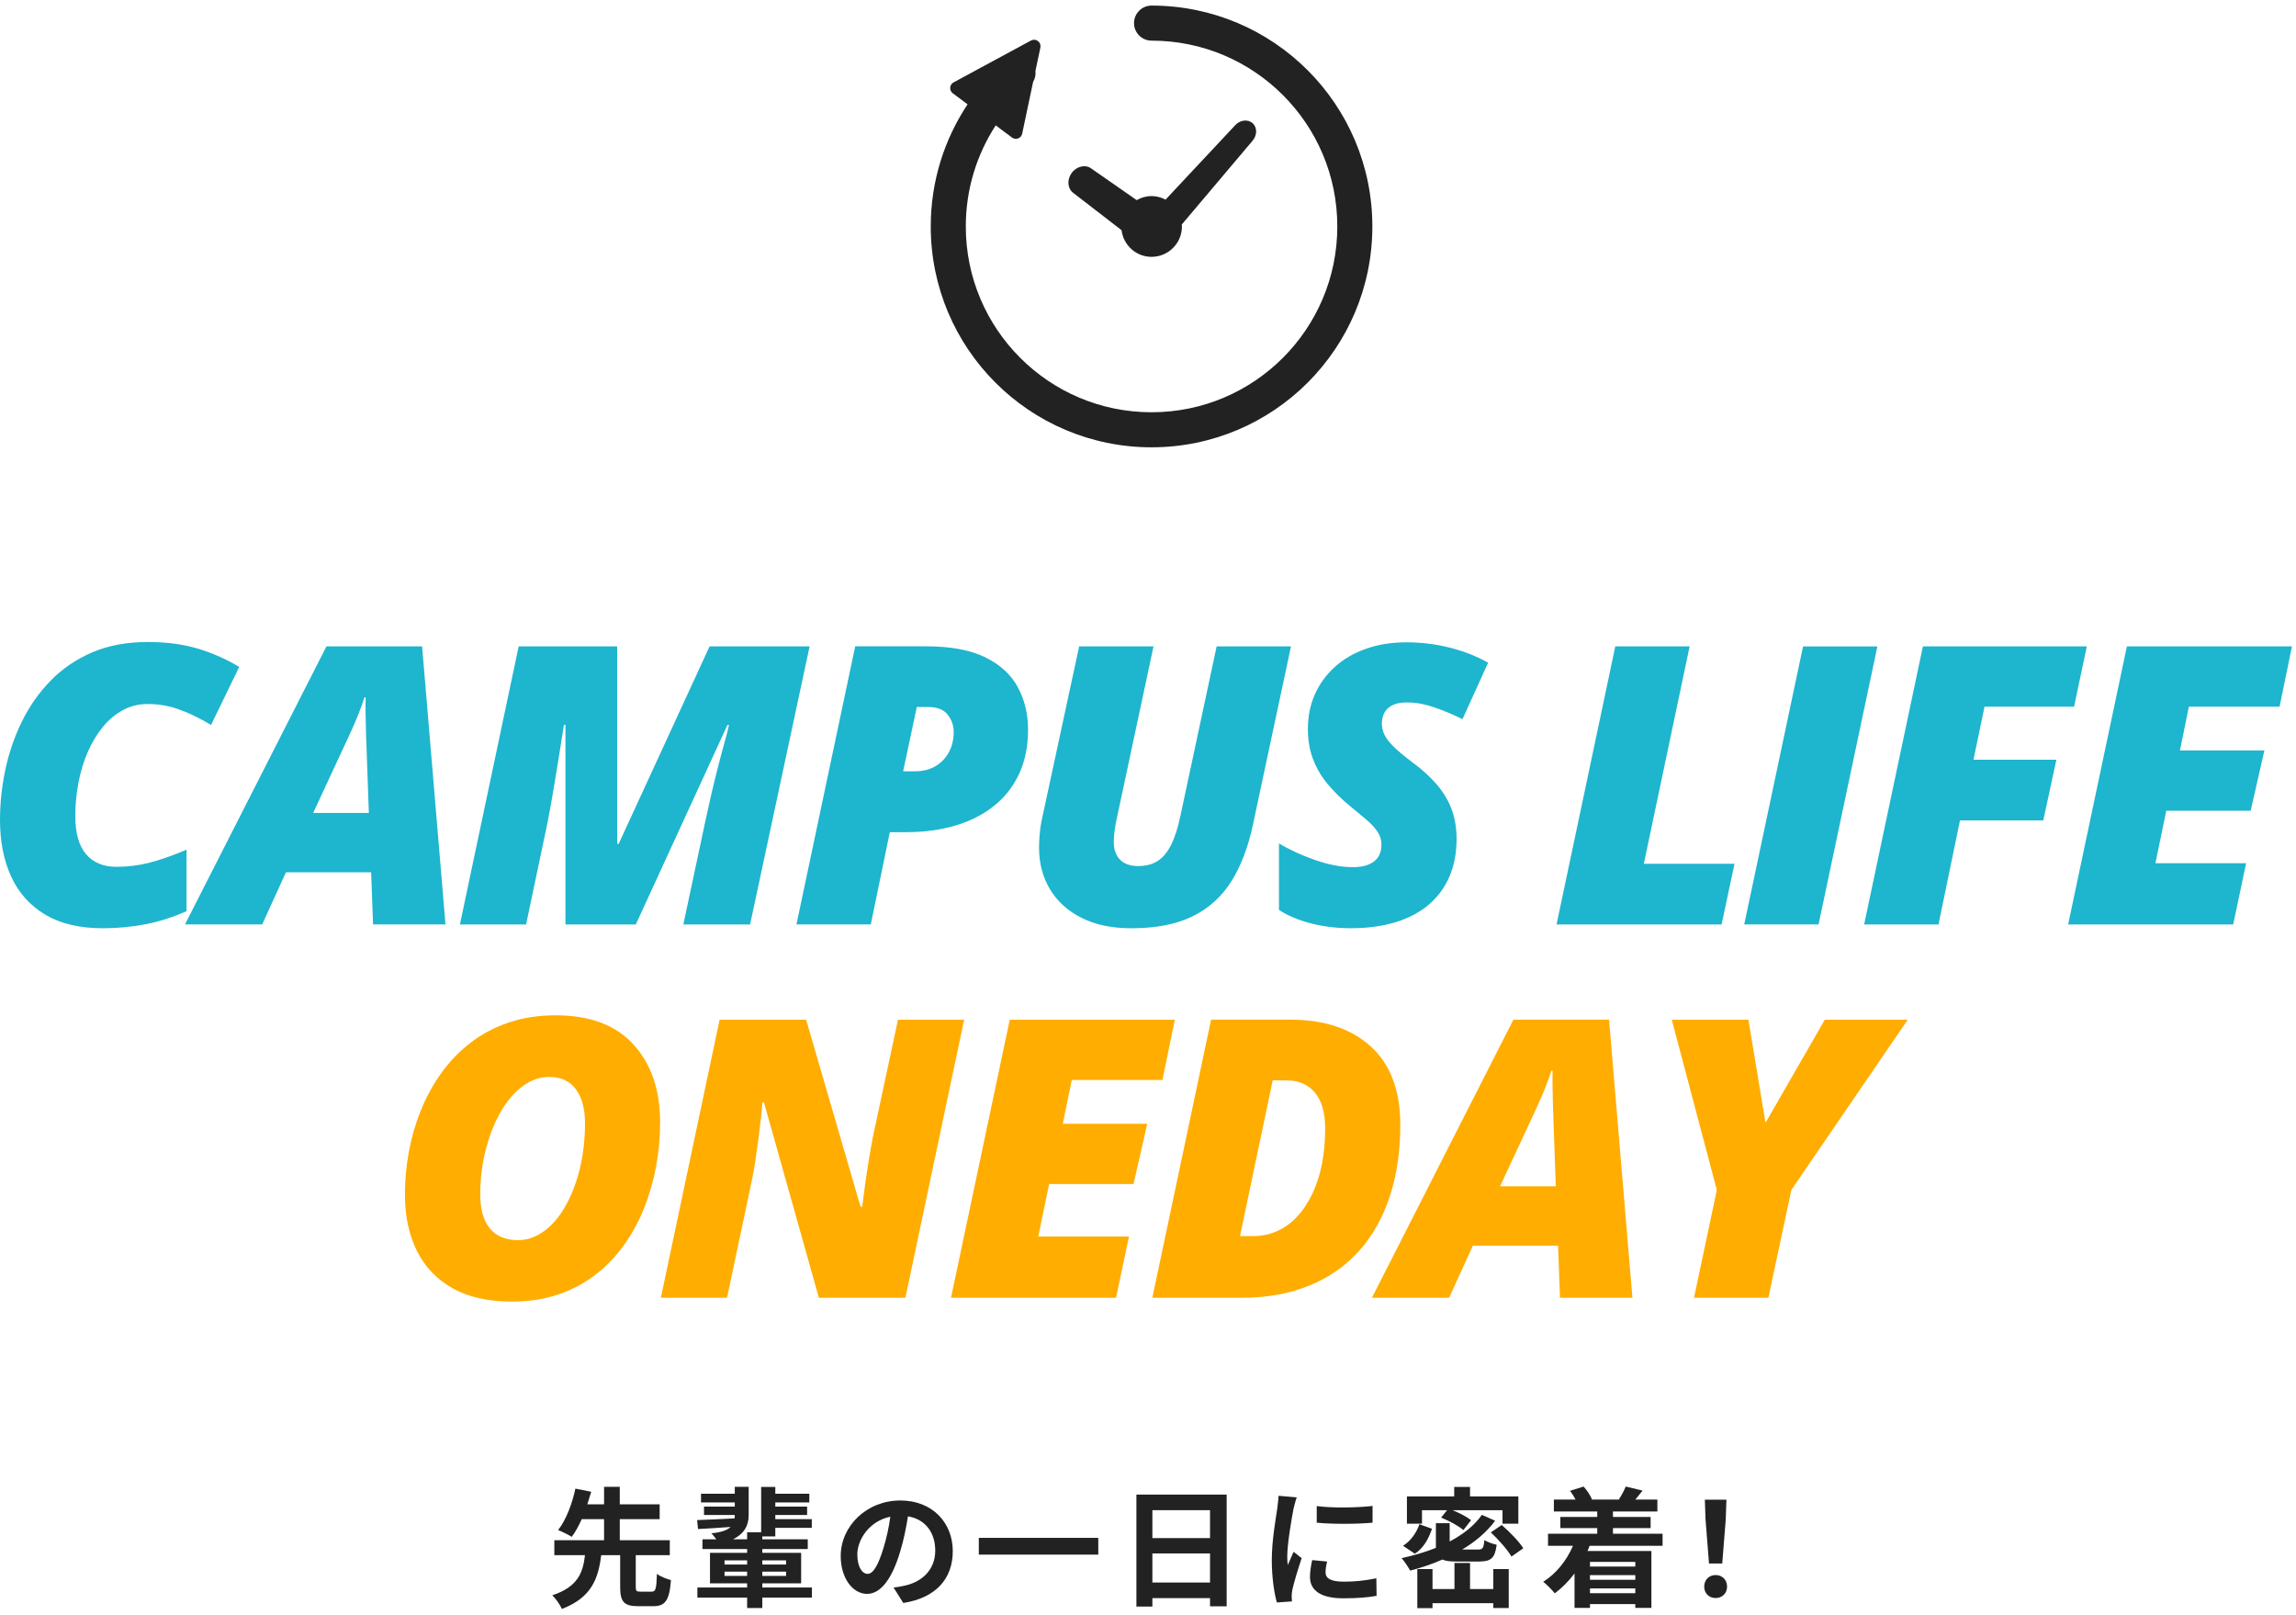 <?xml version="1.0" encoding="UTF-8" standalone="no"?>
<!DOCTYPE svg PUBLIC "-//W3C//DTD SVG 1.1//EN" "http://www.w3.org/Graphics/SVG/1.1/DTD/svg11.dtd">
<svg width="100%" height="100%" viewBox="0 0 283 199" version="1.1" xmlns="http://www.w3.org/2000/svg" xmlns:xlink="http://www.w3.org/1999/xlink" xml:space="preserve" xmlns:serif="http://www.serif.com/" style="fill-rule:evenodd;clip-rule:evenodd;stroke-linejoin:round;stroke-miterlimit:2;">
    <g transform="matrix(1,0,0,1,-355,-2906)">
        <g id="c12_oneday">
            <g transform="matrix(1,0,0,1,435.331,3091.34)">
                <path d="M0,10.788C0.48,10.788 0.576,10.484 0.641,8.595C1.024,8.915 1.857,9.235 2.369,9.363C2.177,11.892 1.665,12.58 0.177,12.58L-1.681,12.58C-3.474,12.58 -3.89,11.989 -3.89,10.18L-3.89,6.29L-6.227,6.29C-6.578,9.14 -7.395,11.524 -11.076,12.917C-11.301,12.405 -11.828,11.636 -12.261,11.236C-9.075,10.196 -8.467,8.403 -8.228,6.29L-12.005,6.29L-12.005,4.45L-5.874,4.45L-5.874,1.856L-8.627,1.856C-8.995,2.673 -9.411,3.441 -9.859,4.033C-10.292,3.761 -11.092,3.377 -11.54,3.201C-10.5,1.889 -9.748,-0.273 -9.411,-1.905L-7.459,-1.521C-7.603,-1.025 -7.763,-0.513 -7.939,0.032L-5.874,0.032L-5.874,-2.129L-3.938,-2.129L-3.938,0.032L0.977,0.032L0.977,1.856L-3.938,1.856L-3.938,4.45L2.226,4.45L2.226,6.29L-1.969,6.29L-1.969,10.18C-1.969,10.708 -1.889,10.788 -1.393,10.788L0,10.788Z" style="fill:rgb(34,34,34);fill-rule:nonzero;"/>
            </g>
            <g transform="matrix(1,0,0,1,355,3089.1)">
                <path d="M96.891,10.564L93.961,10.564L93.961,11.092L96.891,11.092L96.891,10.564ZM93.961,9.684L96.891,9.684L96.891,9.172L93.961,9.172L93.961,9.684ZM92.089,10.564L89.304,10.564L89.304,11.092L92.089,11.092L92.089,10.564ZM89.304,9.684L92.089,9.684L92.089,9.172L89.304,9.172L89.304,9.684ZM100.076,13.765L93.961,13.765L93.961,15.046L92.089,15.046L92.089,13.765L85.958,13.765L85.958,12.517L92.089,12.517L92.089,12.005L87.511,12.005L87.511,8.243L92.089,8.243L92.089,7.779L86.582,7.779L86.582,6.578L88.295,6.578C88.087,6.306 87.863,6.018 87.687,5.842C88.936,5.714 89.655,5.442 90.056,5.058C88.599,5.17 87.175,5.25 86.038,5.314L85.926,4.21C87.158,4.161 88.823,4.097 90.552,4.001C90.568,3.873 90.568,3.745 90.568,3.601L90.568,3.585L86.774,3.585L86.774,2.545L90.568,2.545L90.568,2.033L86.406,2.033L86.406,0.96L90.568,0.96L90.568,0.112L92.28,0.112L92.28,3.617C92.28,4.834 91.769,5.874 90.344,6.578L92.089,6.578L92.089,5.714L93.817,5.714L93.817,0.128L95.562,0.128L95.562,0.96L99.756,0.96L99.756,2.033L95.562,2.033L95.562,2.545L99.483,2.545L99.483,3.585L95.562,3.585L95.562,4.097L100.06,4.097L100.06,5.17L95.562,5.17L95.562,6.226L93.961,6.226L93.961,6.578L99.563,6.578L99.563,7.779L93.961,7.779L93.961,8.243L98.747,8.243L98.747,12.005L93.961,12.005L93.961,12.517L100.076,12.517L100.076,13.765Z" style="fill:rgb(34,34,34);fill-rule:nonzero;"/>
            </g>
            <g transform="matrix(1,0,0,1,461.937,3094.48)">
                <path d="M0,5.458C0.672,5.458 1.297,4.45 1.953,2.289C2.32,1.104 2.625,-0.256 2.801,-1.585C0.16,-1.041 -1.265,1.296 -1.265,3.057C-1.265,4.674 -0.624,5.458 0,5.458M4.401,9.043L3.201,7.139C3.81,7.075 4.258,6.979 4.689,6.882C6.738,6.402 8.339,4.93 8.339,2.593C8.339,0.384 7.139,-1.265 4.978,-1.633C4.754,-0.272 4.481,1.2 4.018,2.705C3.057,5.938 1.681,7.923 -0.064,7.923C-1.841,7.923 -3.313,5.97 -3.313,3.265C-3.313,-0.433 -0.112,-3.585 4.033,-3.585C8.003,-3.585 10.5,-0.833 10.5,2.657C10.5,6.034 8.436,8.419 4.401,9.043" style="fill:rgb(34,34,34);fill-rule:nonzero;"/>
            </g>
            <g transform="matrix(-1,0,0,1,611.018,3088.81)">
                <rect x="120.646" y="6.691" width="14.726" height="2.064" style="fill:rgb(34,34,34);"/>
            </g>
            <g transform="matrix(1,0,0,1,355,3089.88)">
                <path d="M149.146,7.539L142.04,7.539L142.04,11.124L149.146,11.124L149.146,7.539ZM142.04,5.65L149.146,5.65L149.146,2.209L142.04,2.209L142.04,5.65ZM151.195,0.288L151.195,14.054L149.146,14.054L149.146,13.045L142.04,13.045L142.04,14.086L140.071,14.086L140.071,0.288L151.195,0.288Z" style="fill:rgb(34,34,34);fill-rule:nonzero;"/>
            </g>
            <g transform="matrix(1,0,0,1,524.18,3102.21)">
                <path d="M0,-10.644L0,-8.579C-1.969,-8.403 -4.866,-8.387 -6.883,-8.579L-6.883,-10.628C-4.914,-10.356 -1.729,-10.436 0,-10.644M-5.794,-2.449C-5.794,-1.744 -5.187,-1.312 -3.554,-1.312C-2.129,-1.312 -0.944,-1.44 0.464,-1.728L0.496,0.433C-0.544,0.625 -1.825,0.737 -3.634,0.737C-6.387,0.737 -7.715,-0.24 -7.715,-1.888C-7.715,-2.513 -7.619,-3.153 -7.443,-3.969L-5.603,-3.793C-5.73,-3.265 -5.794,-2.881 -5.794,-2.449M-9.748,-10.276C-9.956,-9.203 -10.517,-6.002 -10.517,-4.401C-10.517,-4.097 -10.5,-3.681 -10.452,-3.361C-10.212,-3.905 -9.956,-4.465 -9.732,-4.994L-8.739,-4.209C-9.188,-2.881 -9.716,-1.136 -9.892,-0.288C-9.94,-0.047 -9.972,0.305 -9.972,0.465C-9.972,0.641 -9.956,0.897 -9.94,1.121L-11.797,1.249C-12.117,0.145 -12.421,-1.808 -12.421,-3.985C-12.421,-6.386 -11.925,-9.091 -11.749,-10.324C-11.701,-10.772 -11.604,-11.38 -11.589,-11.893L-9.348,-11.7C-9.476,-11.364 -9.684,-10.564 -9.748,-10.276" style="fill:rgb(34,34,34);fill-rule:nonzero;"/>
            </g>
            <g transform="matrix(1,0,0,1,540.1,3099.47)">
                <path d="M0,-5.554C0.944,-4.738 2.129,-3.537 2.657,-2.689L1.201,-1.664C0.721,-2.497 -0.399,-3.761 -1.345,-4.641L0,-5.554ZM-1.04,-0.128L0.864,-0.128L0.864,4.674L-1.04,4.674L-1.04,4.082L-8.531,4.082L-8.531,4.69L-10.404,4.69L-10.404,-0.128L-8.531,-0.128L-8.531,2.337L-5.826,2.337L-5.826,-0.88L-3.905,-0.88L-3.905,2.337L-1.04,2.337L-1.04,-0.128ZM-9.828,-5.714L-11.685,-5.714L-11.685,-9.075L-5.858,-9.075L-5.858,-10.244L-3.905,-10.244L-3.905,-9.075L2.049,-9.075L2.049,-5.714L0.097,-5.714L0.097,-7.379L-6.066,-7.379C-5.218,-7.042 -4.289,-6.562 -3.777,-6.146L-4.722,-4.929C-5.313,-5.442 -6.498,-6.082 -7.475,-6.466L-6.738,-7.379L-9.828,-7.379L-9.828,-5.714ZM-8.595,-5.09C-8.995,-3.905 -9.619,-2.721 -10.708,-2.016L-12.165,-2.993C-11.188,-3.601 -10.5,-4.625 -10.147,-5.65L-8.595,-5.09ZM-5.618,-1.056C-6.387,-1.056 -6.931,-1.12 -7.314,-1.296C-8.579,-0.736 -9.924,-0.288 -11.284,0.064C-11.509,-0.336 -12.005,-1.104 -12.341,-1.472C-10.868,-1.792 -9.428,-2.209 -8.115,-2.737L-8.115,-5.778L-6.418,-5.778L-6.418,-3.521C-4.77,-4.386 -3.377,-5.474 -2.448,-6.803L-0.816,-6.082C-1.856,-4.674 -3.265,-3.489 -4.882,-2.529L-2.945,-2.529C-2.337,-2.529 -2.225,-2.689 -2.145,-3.697C-1.792,-3.457 -1.088,-3.217 -0.624,-3.121C-0.832,-1.472 -1.312,-1.056 -2.785,-1.056L-5.618,-1.056Z" style="fill:rgb(34,34,34);fill-rule:nonzero;"/>
            </g>
            <g transform="matrix(1,0,0,1,355,3089.05)">
                <path d="M201.563,12.677L195.976,12.677L195.976,13.269L201.563,13.269L201.563,12.677ZM201.563,11.044L195.976,11.044L195.976,11.62L201.563,11.62L201.563,11.044ZM195.977,9.988L201.564,9.988L201.564,9.412L195.977,9.412L195.977,9.988ZM195.929,7.427C195.849,7.651 195.769,7.859 195.673,8.067L203.548,8.067L203.548,15.078L201.563,15.078L201.563,14.614L195.977,14.614L195.977,15.078L194.072,15.078L194.072,10.836C193.352,11.796 192.52,12.629 191.639,13.285C191.335,12.901 190.631,12.181 190.215,11.861C191.799,10.868 193.096,9.268 193.88,7.427L190.807,7.427L190.807,5.938L196.873,5.938L196.873,5.25L192.327,5.25L192.327,3.873L196.873,3.873L196.873,3.201L191.527,3.201L191.527,1.728L194.2,1.728C194.008,1.36 193.768,0.976 193.512,0.656L195.192,0.128C195.608,0.592 196.041,1.232 196.217,1.697L196.137,1.728L199.658,1.728L199.546,1.697C199.851,1.232 200.219,0.576 200.379,0.128L202.459,0.624C202.14,1.04 201.835,1.408 201.563,1.728L204.284,1.728L204.284,3.201L198.81,3.201L198.81,3.873L203.452,3.873L203.452,5.25L198.81,5.25L198.81,5.938L204.925,5.938L204.925,7.427L195.929,7.427Z" style="fill:rgb(34,34,34);fill-rule:nonzero;"/>
            </g>
            <g transform="matrix(1,0,0,1,565.217,3100.53)">
                <path d="M0,-7.347L-0.08,-9.732L2.577,-9.732L2.497,-7.347L2.064,-1.873L0.432,-1.873L0,-7.347ZM-0.16,0.977C-0.16,0.128 0.448,-0.448 1.248,-0.448C2.049,-0.448 2.657,0.128 2.657,0.977C2.657,1.809 2.049,2.385 1.248,2.385C0.432,2.385 -0.16,1.809 -0.16,0.977" style="fill:rgb(34,34,34);fill-rule:nonzero;"/>
            </g>
            <g transform="matrix(1,0,0,1,367.68,2985.11)">
                <path d="M0,35.273C-2.859,35.273 -5.227,34.714 -7.102,33.597C-8.977,32.48 -10.375,30.921 -11.297,28.921C-12.219,26.921 -12.68,24.593 -12.68,21.937C-12.68,19.89 -12.461,17.828 -12.023,15.75C-11.586,13.671 -10.906,11.691 -9.984,9.808C-9.063,7.925 -7.883,6.246 -6.445,4.769C-5.008,3.293 -3.297,2.128 -1.312,1.277C0.672,0.425 2.953,0 5.531,0C7.812,0 9.859,0.269 11.672,0.808C13.484,1.347 15.195,2.101 16.805,3.07L13.336,10.218C11.883,9.359 10.547,8.714 9.328,8.285C8.109,7.855 6.844,7.64 5.531,7.64C4.422,7.64 3.402,7.89 2.473,8.39C1.543,8.89 0.715,9.586 -0.012,10.476C-0.738,11.367 -1.355,12.394 -1.863,13.558C-2.371,14.722 -2.754,15.98 -3.012,17.332C-3.27,18.683 -3.398,20.062 -3.398,21.468C-3.398,23.546 -2.957,25.105 -2.074,26.144C-1.191,27.183 0.062,27.703 1.687,27.703C3.078,27.703 4.437,27.531 5.766,27.187C7.094,26.843 8.609,26.312 10.313,25.593L10.313,33.164C8.641,33.914 6.949,34.453 5.238,34.781C3.527,35.109 1.781,35.273 0,35.273" style="fill:rgb(30,181,206);fill-rule:nonzero;"/>
            </g>
            <g transform="matrix(1,0,0,1,393.598,2999.38)">
                <path d="M0,6.797L6.867,6.797L6.516,-3.047C6.5,-3.812 6.484,-4.57 6.469,-5.32C6.453,-6.07 6.453,-6.781 6.469,-7.453L6.328,-7.453C6.094,-6.734 5.84,-6.031 5.566,-5.344C5.293,-4.656 4.992,-3.953 4.664,-3.234L0,6.797ZM-15.797,20.531L1.641,-13.734L13.43,-13.734L16.312,20.531L7.383,20.531L7.148,14.109L-3.352,14.109L-6.281,20.531L-15.797,20.531Z" style="fill:rgb(30,181,206);fill-rule:nonzero;"/>
            </g>
            <g transform="matrix(1,0,0,1,411.688,2985.65)">
                <path d="M0,34.266L7.242,0L19.383,0L19.383,24.328L19.57,24.328L30.773,0L43.102,0L35.766,34.266L27.539,34.266L30.281,21.399C30.797,19.008 31.25,17.047 31.641,15.516C32.031,13.985 32.355,12.762 32.613,11.848C32.871,10.934 33.055,10.211 33.164,9.68L32.977,9.68L21.68,34.266L13.008,34.266L13.008,9.68L12.82,9.68C12.57,11.289 12.328,12.817 12.094,14.262C11.859,15.707 11.637,17.047 11.426,18.282C11.215,19.516 11.008,20.649 10.805,21.68L8.156,34.266L0,34.266Z" style="fill:rgb(30,181,206);fill-rule:nonzero;"/>
            </g>
            <g transform="matrix(1,0,0,1,466.317,3004.51)">
                <path d="M0,-3.469L1.477,-3.469C2.445,-3.469 3.285,-3.68 3.996,-4.102C4.707,-4.524 5.258,-5.102 5.648,-5.836C6.039,-6.571 6.234,-7.399 6.234,-8.321C6.234,-9.102 5.988,-9.809 5.496,-10.442C5.004,-11.074 4.195,-11.391 3.07,-11.391L1.687,-11.391L0,-3.469ZM-13.148,15.398L-5.906,-18.867L2.836,-18.867C5.867,-18.867 8.301,-18.414 10.137,-17.508C11.973,-16.602 13.309,-15.371 14.145,-13.817C14.98,-12.262 15.398,-10.524 15.398,-8.602C15.398,-6.555 15.035,-4.746 14.309,-3.176C13.582,-1.606 12.551,-0.285 11.215,0.785C9.879,1.855 8.293,2.664 6.457,3.211C4.621,3.758 2.594,4.031 0.375,4.031L-1.641,4.031L-3.984,15.398L-13.148,15.398Z" style="fill:rgb(30,181,206);fill-rule:nonzero;"/>
            </g>
            <g transform="matrix(1,0,0,1,494.438,2985.65)">
                <path d="M0,34.734C-2.375,34.734 -4.414,34.308 -6.117,33.457C-7.82,32.605 -9.121,31.429 -10.02,29.929C-10.918,28.429 -11.367,26.726 -11.367,24.82C-11.367,24.336 -11.344,23.808 -11.297,23.238C-11.25,22.668 -11.18,22.132 -11.086,21.632L-6.422,0L2.742,0L-1.828,21.398C-1.922,21.851 -2,22.312 -2.063,22.781C-2.125,23.25 -2.156,23.687 -2.156,24.093C-2.156,25.031 -1.898,25.761 -1.383,26.285C-0.867,26.808 -0.117,27.07 0.867,27.07C1.789,27.07 2.574,26.867 3.223,26.461C3.871,26.054 4.426,25.402 4.887,24.504C5.348,23.605 5.734,22.414 6.047,20.929L10.523,0L19.687,0L15.023,21.843C14.445,24.625 13.563,26.972 12.375,28.886C11.188,30.8 9.594,32.254 7.594,33.246C5.594,34.238 3.063,34.734 0,34.734" style="fill:rgb(30,181,206);fill-rule:nonzero;"/>
            </g>
            <g transform="matrix(1,0,0,1,521.481,2985.15)">
                <path d="M0,35.227C-1.703,35.227 -3.324,35.032 -4.863,34.641C-6.402,34.25 -7.727,33.696 -8.836,32.977L-8.836,24.774C-7.586,25.539 -6.113,26.219 -4.418,26.813C-2.723,27.407 -1.156,27.704 0.281,27.704C0.859,27.704 1.367,27.641 1.805,27.516C2.242,27.391 2.609,27.211 2.906,26.977C3.203,26.743 3.426,26.45 3.574,26.098C3.723,25.747 3.797,25.352 3.797,24.914C3.797,24.336 3.625,23.797 3.281,23.297C2.938,22.797 2.473,22.301 1.887,21.809C1.301,21.317 0.656,20.782 -0.047,20.204C-1.094,19.344 -2.012,18.446 -2.801,17.508C-3.59,16.571 -4.199,15.543 -4.629,14.426C-5.059,13.309 -5.273,12.055 -5.273,10.665C-5.273,9.118 -4.984,7.696 -4.406,6.399C-3.828,5.102 -3.004,3.973 -1.934,3.012C-0.863,2.051 0.418,1.309 1.91,0.786C3.402,0.262 5.055,0 6.867,0C8.711,0 10.496,0.219 12.223,0.657C13.949,1.094 15.523,1.711 16.945,2.508L13.781,9.469C12.688,8.922 11.543,8.442 10.348,8.028C9.152,7.614 8.023,7.407 6.961,7.407C6.305,7.407 5.773,7.489 5.367,7.653C4.961,7.817 4.648,8.028 4.43,8.286C4.211,8.543 4.059,8.821 3.973,9.118C3.887,9.415 3.844,9.704 3.844,9.985C3.844,10.469 3.949,10.934 4.16,11.379C4.371,11.825 4.75,12.317 5.297,12.856C5.844,13.395 6.617,14.04 7.617,14.79C8.883,15.727 9.918,16.68 10.723,17.649C11.527,18.618 12.117,19.637 12.492,20.707C12.867,21.778 13.055,22.954 13.055,24.235C13.055,25.938 12.766,27.469 12.188,28.829C11.609,30.188 10.766,31.344 9.656,32.297C8.547,33.25 7.184,33.977 5.566,34.477C3.949,34.977 2.094,35.227 0,35.227" style="fill:rgb(30,181,206);fill-rule:nonzero;"/>
            </g>
            <g transform="matrix(1,0,0,1,546.856,2985.65)">
                <path d="M0,34.266L7.242,0L16.406,0L10.758,26.789L21.937,26.789L20.344,34.266L0,34.266Z" style="fill:rgb(30,181,206);fill-rule:nonzero;"/>
            </g>
            <g transform="matrix(0.207,-0.978,-0.978,-0.207,593.255,3014.35)">
                <path d="M-10.256,21.616L24.767,21.616L26.662,12.65L-8.361,12.65L-10.256,21.616Z" style="fill:rgb(30,181,206);fill-rule:nonzero;"/>
            </g>
            <g transform="matrix(1,0,0,1,584.771,2985.65)">
                <path d="M0,34.266L7.242,0L27.445,0L25.875,7.43L14.836,7.43L13.477,13.969L23.695,13.969L22.078,21.446L11.813,21.446L9.164,34.266L0,34.266Z" style="fill:rgb(30,181,206);fill-rule:nonzero;"/>
            </g>
            <g transform="matrix(1,0,0,1,609.915,2985.65)">
                <path d="M0,34.266L7.242,0L27.586,0L26.062,7.43L14.883,7.43L13.781,12.821L24.187,12.821L22.5,20.25L12.094,20.25L10.758,26.719L21.937,26.719L20.344,34.266L0,34.266Z" style="fill:rgb(30,181,206);fill-rule:nonzero;"/>
            </g>
            <g transform="matrix(1,0,0,1,418.881,3038.68)">
                <path d="M0,20.133C0.766,20.133 1.5,19.961 2.203,19.617C2.906,19.274 3.566,18.785 4.184,18.153C4.801,17.52 5.355,16.762 5.848,15.879C6.34,14.996 6.766,14.02 7.125,12.949C7.484,11.879 7.758,10.735 7.945,9.516C8.133,8.297 8.227,7.031 8.227,5.719C8.227,3.953 7.852,2.563 7.102,1.547C6.352,0.531 5.266,0.024 3.844,0.024C2.984,0.024 2.18,0.219 1.43,0.61C0.68,1 -0.012,1.539 -0.645,2.227C-1.277,2.914 -1.844,3.719 -2.344,4.641C-2.844,5.563 -3.27,6.563 -3.621,7.641C-3.973,8.719 -4.238,9.836 -4.418,10.992C-4.598,12.149 -4.687,13.305 -4.687,14.461C-4.687,15.696 -4.512,16.735 -4.16,17.578C-3.809,18.422 -3.285,19.059 -2.59,19.488C-1.895,19.918 -1.031,20.133 0,20.133M-0.797,27.703C-3.719,27.703 -6.152,27.156 -8.098,26.063C-10.043,24.969 -11.508,23.434 -12.492,21.457C-13.477,19.481 -13.969,17.164 -13.969,14.508C-13.969,12.727 -13.805,10.953 -13.477,9.188C-13.148,7.422 -12.648,5.715 -11.977,4.067C-11.305,2.418 -10.461,0.891 -9.445,-0.515C-8.43,-1.922 -7.234,-3.152 -5.859,-4.207C-4.484,-5.262 -2.926,-6.086 -1.184,-6.679C0.559,-7.273 2.492,-7.57 4.617,-7.57C8.836,-7.57 12.035,-6.367 14.215,-3.961C16.395,-1.554 17.484,1.641 17.484,5.625C17.484,7.406 17.324,9.184 17.004,10.957C16.684,12.731 16.199,14.442 15.551,16.09C14.902,17.738 14.078,19.266 13.078,20.672C12.078,22.078 10.902,23.309 9.551,24.363C8.199,25.418 6.664,26.238 4.945,26.824C3.227,27.41 1.312,27.703 -0.797,27.703" style="fill:rgb(255,173,0);fill-rule:nonzero;"/>
            </g>
            <g transform="matrix(1,0,0,1,436.456,3031.65)">
                <path d="M0,34.266L7.242,0L17.906,0L24.609,23.039L24.82,23.039C24.898,22.352 25.012,21.477 25.16,20.414C25.309,19.352 25.473,18.274 25.652,17.18C25.832,16.086 26,15.141 26.156,14.344L29.227,0L37.383,0L30.141,34.266L19.477,34.266L12.703,10.172L12.516,10.172C12.5,10.485 12.453,11.02 12.375,11.778C12.297,12.536 12.195,13.399 12.07,14.368C11.945,15.336 11.809,16.317 11.66,17.309C11.512,18.301 11.352,19.188 11.18,19.969L8.156,34.266L0,34.266Z" style="fill:rgb(255,173,0);fill-rule:nonzero;"/>
            </g>
            <g transform="matrix(1,0,0,1,472.218,3031.65)">
                <path d="M0,34.266L7.242,0L27.586,0L26.062,7.43L14.883,7.43L13.781,12.821L24.187,12.821L22.5,20.25L12.094,20.25L10.758,26.719L21.937,26.719L20.344,34.266L0,34.266Z" style="fill:rgb(255,173,0);fill-rule:nonzero;"/>
            </g>
            <g transform="matrix(1,0,0,1,507.839,3039.24)">
                <path d="M0,19.078L1.617,19.078C2.664,19.078 3.645,18.875 4.559,18.469C5.473,18.062 6.293,17.473 7.02,16.699C7.746,15.926 8.371,14.996 8.895,13.91C9.418,12.824 9.816,11.601 10.09,10.242C10.363,8.883 10.5,7.414 10.5,5.836C10.5,3.883 10.078,2.402 9.234,1.394C8.391,0.387 7.211,-0.117 5.695,-0.117L4.031,-0.117L0,19.078ZM-10.805,26.672L-3.563,-7.594L6.187,-7.594C10.391,-7.594 13.703,-6.492 16.125,-4.289C18.547,-2.086 19.758,1.133 19.758,5.367C19.758,8.023 19.473,10.461 18.902,12.68C18.332,14.898 17.5,16.875 16.406,18.609C15.313,20.344 13.973,21.808 12.387,23.004C10.801,24.199 8.992,25.109 6.961,25.734C4.93,26.359 2.688,26.672 0.234,26.672L-10.805,26.672Z" style="fill:rgb(255,173,0);fill-rule:nonzero;"/>
            </g>
            <g transform="matrix(1,0,0,1,539.898,3045.38)">
                <path d="M0,6.797L6.867,6.797L6.516,-3.047C6.5,-3.812 6.484,-4.57 6.469,-5.32C6.453,-6.07 6.453,-6.781 6.469,-7.453L6.328,-7.453C6.094,-6.734 5.84,-6.031 5.566,-5.344C5.293,-4.656 4.992,-3.953 4.664,-3.234L0,6.797ZM-15.797,20.531L1.641,-13.734L13.43,-13.734L16.312,20.531L7.383,20.531L7.148,14.109L-3.352,14.109L-6.281,20.531L-15.797,20.531Z" style="fill:rgb(255,173,0);fill-rule:nonzero;"/>
            </g>
            <g transform="matrix(1,0,0,1,563.8,3031.65)">
                <path d="M0,34.266L2.813,20.977L-2.742,0L6.703,0L8.813,12.704L16.125,0L26.344,0L12,20.977L9.164,34.266L0,34.266Z" style="fill:rgb(255,173,0);fill-rule:nonzero;"/>
            </g>
            <g transform="matrix(1,0,0,1,487.299,2928.52)">
                <path d="M0,1.261L5.942,5.844C6.17,7.692 7.728,9.129 9.639,9.129C11.707,9.129 13.383,7.452 13.383,5.385C13.383,5.305 13.364,5.231 13.359,5.151L22.066,-5.15C22.675,-5.831 22.685,-6.814 22.092,-7.34C21.499,-7.868 20.526,-7.742 19.92,-7.06L11.363,2.081C10.845,1.809 10.264,1.641 9.639,1.641C8.969,1.641 8.35,1.831 7.806,2.139L2.211,-1.756C1.49,-2.288 0.408,-2.041 -0.203,-1.208C-0.813,-0.376 -0.724,0.73 0,1.261" style="fill:rgb(34,34,34);fill-rule:nonzero;"/>
            </g>
            <g transform="matrix(1,0,0,1,496.938,2961.12)">
                <path d="M0,-54.432C-1.193,-54.432 -2.16,-53.465 -2.16,-52.272C-2.16,-51.079 -1.193,-50.112 0,-50.112C6.33,-50.111 12.039,-47.553 16.19,-43.406C20.337,-39.256 22.895,-33.546 22.896,-27.216C22.895,-20.886 20.337,-15.177 16.19,-11.026C12.039,-6.879 6.33,-4.321 0,-4.32C-6.33,-4.321 -12.04,-6.88 -16.19,-11.026C-20.337,-15.177 -22.895,-20.886 -22.896,-27.216C-22.895,-31.815 -21.538,-36.086 -19.207,-39.671L-17.202,-38.172C-16.985,-38.01 -16.698,-37.97 -16.445,-38.066C-16.191,-38.162 -16.002,-38.379 -15.947,-38.646L-14.598,-45.027C-14.357,-45.439 -14.254,-45.914 -14.312,-46.379L-13.702,-49.263C-13.637,-49.567 -13.756,-49.879 -14.004,-50.066C-14.253,-50.25 -14.586,-50.276 -14.859,-50.127L-24.405,-44.967C-24.644,-44.836 -24.8,-44.595 -24.82,-44.324C-24.84,-44.054 -24.72,-43.791 -24.502,-43.628L-22.677,-42.264C-25.542,-37.952 -27.217,-32.776 -27.216,-27.216C-27.214,-12.184 -15.032,-0.002 0,0C15.032,-0.002 27.214,-12.184 27.216,-27.216C27.214,-42.248 15.032,-54.43 0,-54.432" style="fill:rgb(34,34,34);fill-rule:nonzero;"/>
            </g>
        </g>
    </g>
</svg>
